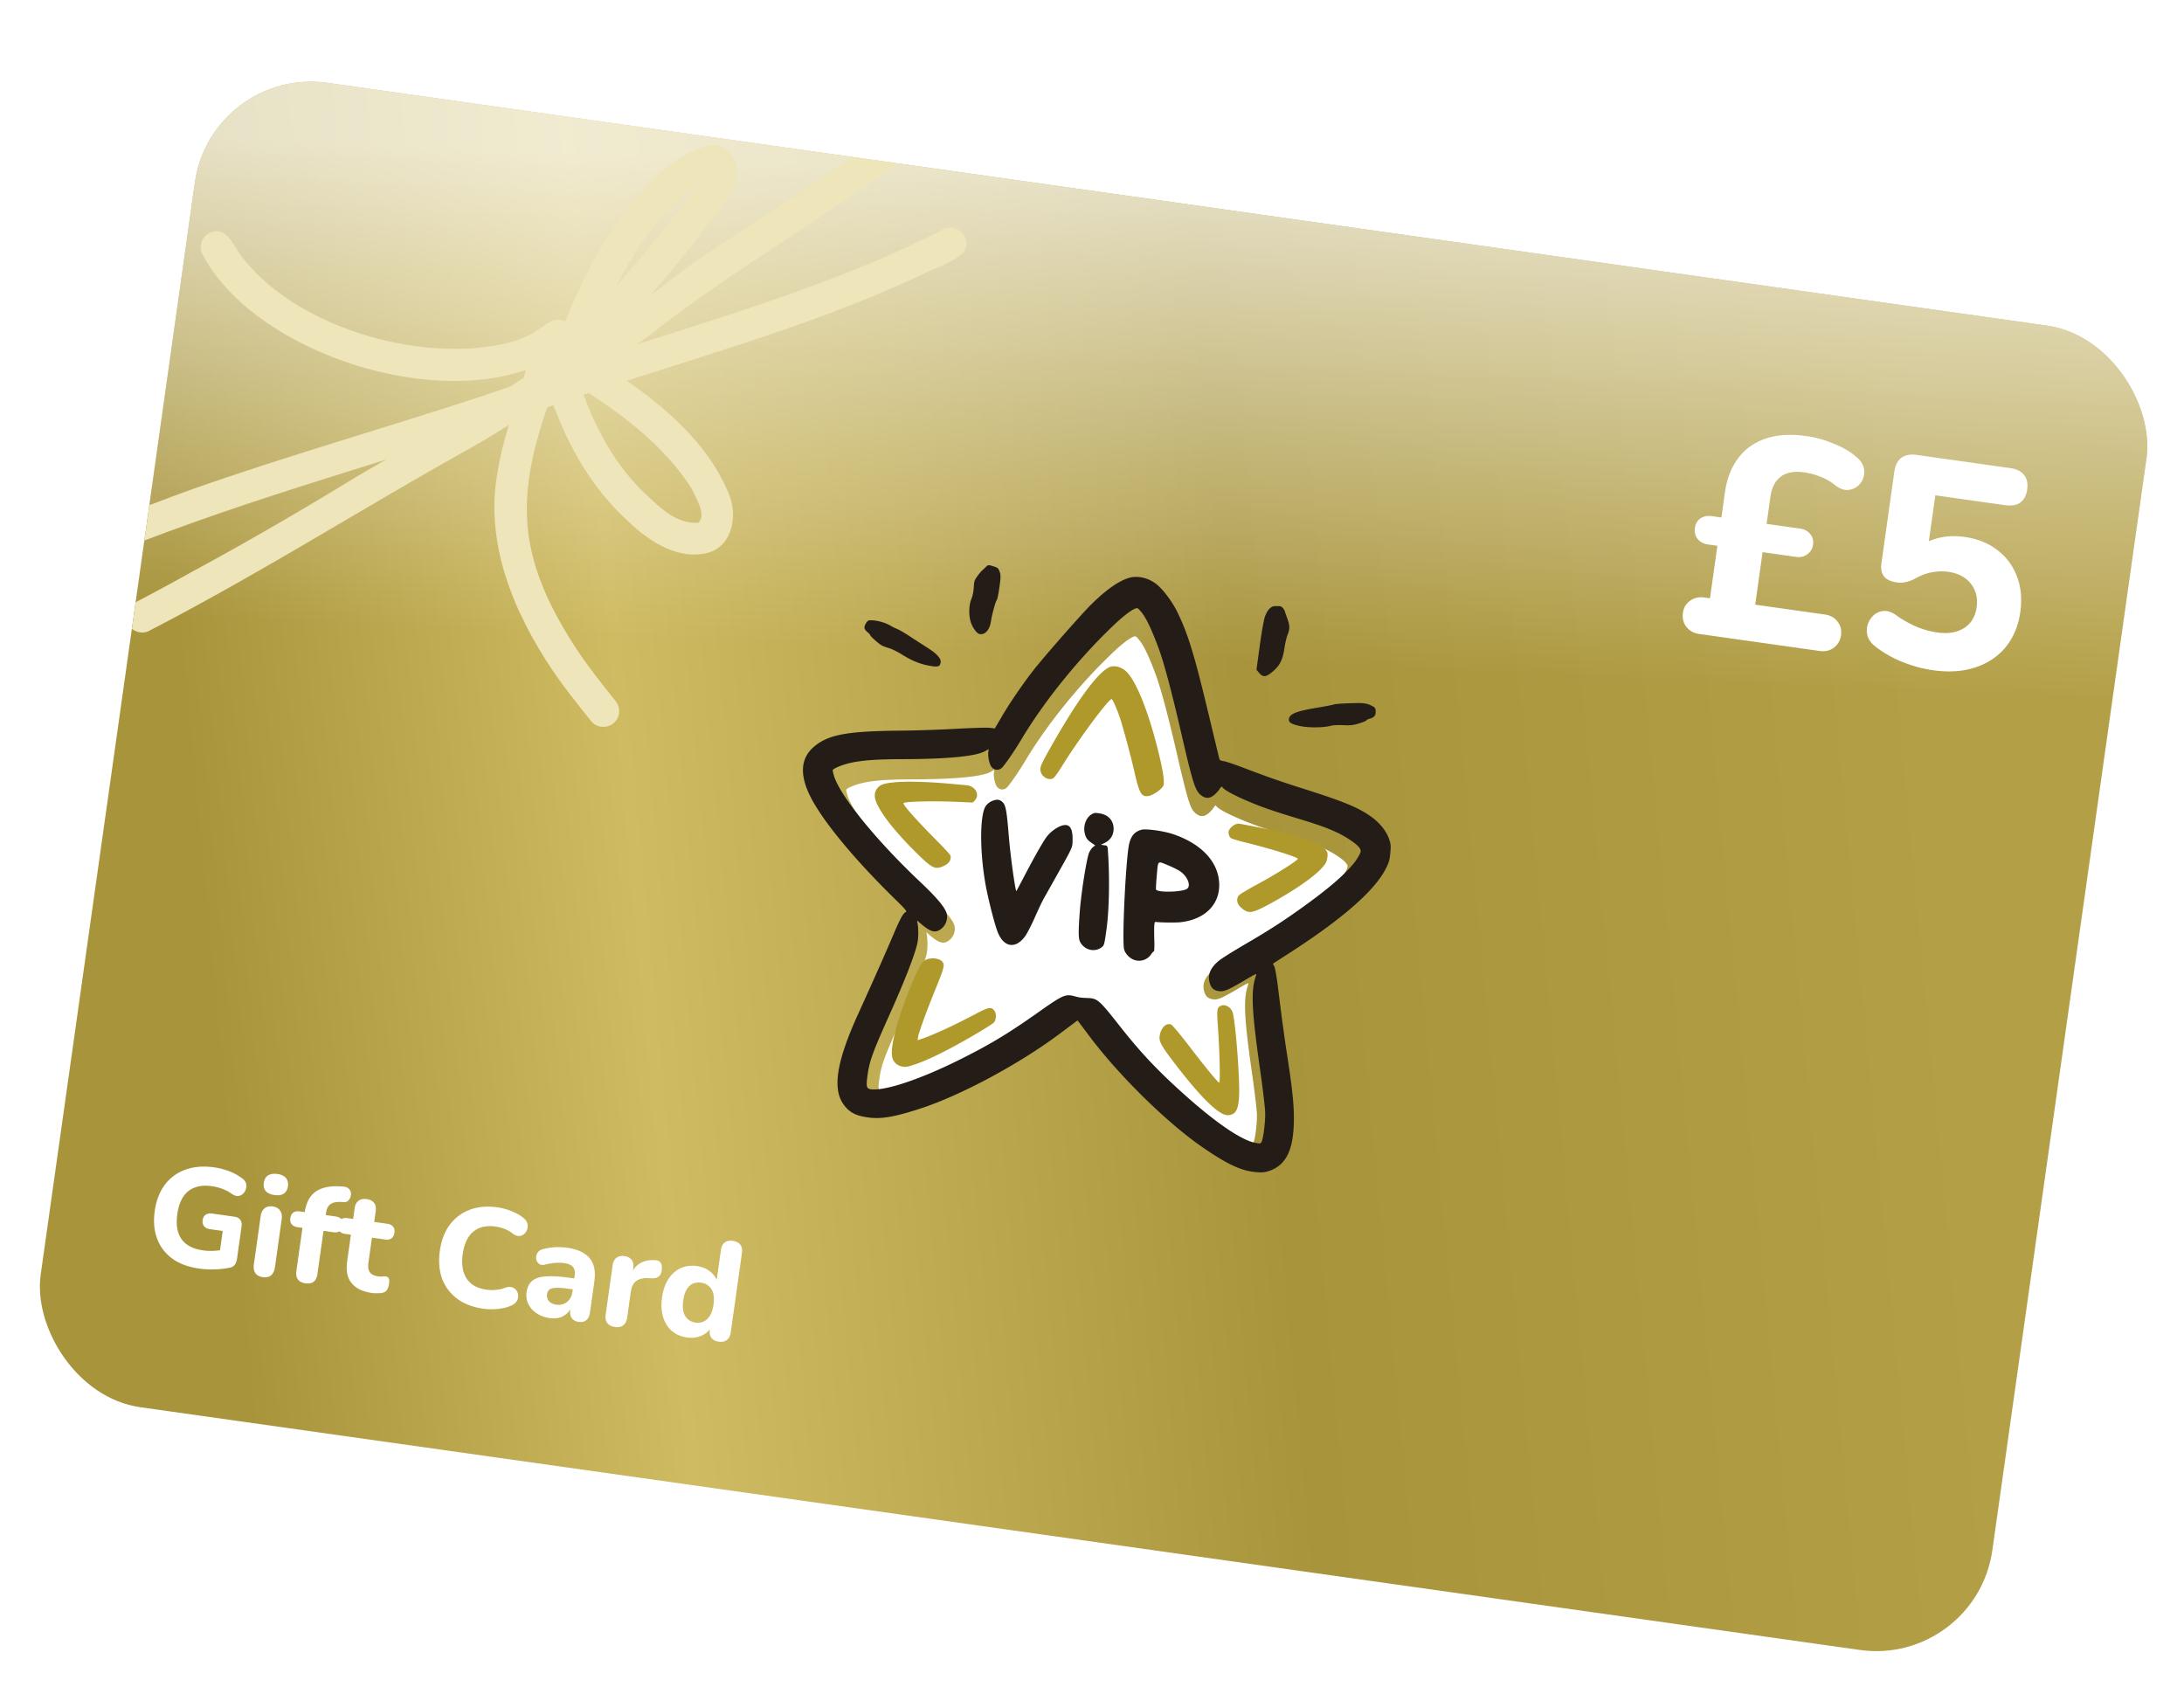 <svg xmlns="http://www.w3.org/2000/svg" width="426" height="329" fill="none" viewBox="0 0 426 329"><g filter="url(#a)"><g clip-path="url(#b)"><rect width="384.457" height="260.881" x="41.205" y=".668" fill="url(#c)" rx="22.884" transform="rotate(8.035 41.205 .668)"/><rect width="384.457" height="260.881" x="41.205" y=".668" fill="url(#d)" rx="22.884" style="mix-blend-mode:overlay" transform="rotate(8.035 41.205 .668)"/><g fill="#EEE5BA" clip-path="url(#e)" filter="url(#f)"><path d="M184.543 34.1c-.293-.057-.551-.203-.802-.352.261.149.528.27.802.352ZM27.831 89.265c26.897-10.335 54.864-17.568 82.012-27.198C133.151 54.1 157.2 47.87 179.549 37.403c2.771-1.497 6.17-2.282 8.426-4.512 1.926-3.066-1.795-6.292-4.7-4.063-16.955 8.567-35.06 14.405-53.122 20.16-12.405 3.87-24.679 8.114-36.987 12.265-18.562 6.096-37.392 11.433-55.821 17.925-5.292 1.878-10.469 4.089-15.87 5.652-1.611.504-2.473 2.335-1.939 3.903 1.459 3.695 5.627 1.31 8.299.535l-.004-.003ZM182.554 7.582c-.55-1.615-2.321-2.431-3.933-1.93-1.611.5-2.473 2.335-1.939 3.903.551 1.611 2.322 2.43 3.933 1.927 1.612-.5 2.473-2.335 1.939-3.903v.003Z"/><path d="M29.066 106.761c21.461-11.076 41.897-24.07 62.959-35.8 8.223-4.647 15.842-10.236 23.898-15.137 3.548-2.035 7.117-4.075 10.455-6.44 16.229-12.974 34.523-23.036 51.061-35.595.902-.652 1.828-1.295 2.677-2.012 3.188-3.03-1.414-7.526-4.524-4.284-11.882 9.098-24.576 17.037-37.054 25.27-7.17 4.657-13.484 10.527-20.771 14.862-8.124 4.528-15.639 10.005-23.578 14.84-8.427 5.204-17.036 9.662-25.49 14.74-10.233 6.252-20.6 12.265-31.146 17.973a464.791 464.791 0 0 1-11.204 6.054c-1.494.781-2.182 2.571-1.425 4.115.718 1.477 2.675 2.193 4.145 1.417l-.003-.003Z"/><path d="M123.932 35.182c-1.228 1.433-2.447 2.862-3.712 4.256 3.941-7.468 8.784-14.971 15.928-19.77-3.84 5.343-7.893 10.545-12.213 15.514h-.003Zm12.293 50.482c-4.678.326-8.215-3.648-11.328-6.59-5.394-5.511-9.015-12.394-11.51-19.616 8.182 5.148 16.176 11.271 21.47 19.453.777 1.751 3.037 5.132 1.372 6.753h-.004Zm-16.506 39.073c1.31-1.123 1.382-3.04.32-4.342-2.713-3.381-5.416-6.775-7.792-10.403-11.411-17.594-11.887-29.414-4.804-48.763 3.119 9.165 8.001 17.831 15.303 24.357 4.043 3.84 9.705 7.509 15.517 5.893 4.618-1.44 5.611-7.15 4.005-11.167-4.751-12.105-16.889-20.75-27.715-27.322 7.651-5.949 13.953-13.315 19.947-20.858 3.021-4.265 6.944-8.088 8.878-12.999 1.362-3.206-.787-7.44-4.57-7.163-6.921 1.327-12.116 7.203-16.379 12.408-5.925 7.587-10.017 16.397-13.554 25.283-.017.012-.033.026-.049.041-4.846-2.611-5.59 4.379-6.627 7.476-1.904 6.266-4.204 12.44-5.203 18.939-2.409 13.7 3.255 27.145 10.801 38.361 2.327 3.446 4.965 6.687 7.549 9.942 1.063 1.309 3.132 1.387 4.373.324v-.007Z"/><path d="M109.56 52.365c.363-.26.726-.521 1.089-.784-.089.06-.178.124-.267.188-.031.012-.061.028-.091.04 3.116-1.714 1.097-6.638-2.378-5.626-1.649.674-2.943 2.05-4.569 2.815-3.37 1.75-7.174 2.24-10.913 2.625C76.776 52.79 56.66 46.267 46.975 33.54c-1.532-2.168-3.017-6.131-6.35-4.274-1.446.878-1.905 2.794-1.03 4.232 10.74 20.22 50.7 32.248 69.965 18.867Z"/></g><path fill="#fff" d="M331.398 111.355c-1.024-.145-1.848-.609-2.472-1.394-.587-.779-.808-1.68-.663-2.705.144-1.024.604-1.81 1.377-2.358.817-.581 1.738-.8 2.762-.655l2.788.393-1.843 1.133 1.856-13.143 1.376 1.761-3.471-.49c-.834-.118-1.499-.482-1.993-1.094-.456-.605-.627-1.307-.515-2.103.118-.835.477-1.461 1.078-1.88.638-.412 1.375-.56 2.209-.442l3.471.49-1.826 1.425.932-6.6c.358-2.541 1.186-4.707 2.483-6.496 1.298-1.79 3.067-3.088 5.308-3.894 2.28-.8 4.994-.978 8.142-.533 1.821.257 3.606.76 5.357 1.51 1.795.718 3.224 1.558 4.287 2.52.765.611 1.251 1.28 1.458 2.005a3.388 3.388 0 0 1-.07 2.137 3.205 3.205 0 0 1-1.159 1.636c-.525.429-1.177.665-1.957.71-.737.012-1.507-.29-2.309-.906a9.774 9.774 0 0 0-2.953-1.694 13.01 13.01 0 0 0-3.073-.84c-2.01-.284-3.559 0-4.647.853-1.082.815-1.749 2.113-2 3.896l-.956 6.77-.645-1.6 7.397 1.045c.834.118 1.482.46 1.944 1.029.499.573.69 1.277.572 2.111-.113.797-.491 1.42-1.135 1.871-.606.456-1.326.626-2.16.508l-6.543-.924-1.446 10.241 13.598 1.92c1.062.15 1.886.614 2.473 1.393.591.742.815 1.624.67 2.648-.144 1.025-.606 1.83-1.385 2.416-.779.587-1.7.805-2.762.655l-23.555-3.325Zm45.634 7.08c-1.935-.273-3.891-.801-5.87-1.583-1.978-.782-3.752-1.787-5.319-3.014-.803-.616-1.324-1.309-1.564-2.078a4.1 4.1 0 0 1 .029-2.259c.259-.737.653-1.339 1.183-1.806a3.271 3.271 0 0 1 1.974-.824c.78-.045 1.59.244 2.431.866a21.473 21.473 0 0 0 3.814 2.163 16.45 16.45 0 0 0 4.187 1.171c1.442.204 2.709.131 3.803-.217 1.094-.349 1.968-.922 2.622-1.719.654-.798 1.064-1.784 1.23-2.96.257-1.821-.125-3.364-1.145-4.63-.983-1.261-2.46-2.03-4.433-2.309a9.598 9.598 0 0 0-3.088.087c-1.029.164-2.13.57-3.305 1.216-.422.25-.955.465-1.6.644a4.822 4.822 0 0 1-1.99.126c-1.176-.166-2.011-.555-2.505-1.166-.489-.65-.658-1.505-.508-2.567L369.5 79.71c.176-1.251.633-2.154 1.368-2.708.774-.548 1.768-.737 2.982-.566l18.263 2.578c1.252.177 2.155.633 2.709 1.37.559.697.755 1.634.589 2.81-.16 1.138-.608 1.984-1.344 2.538-.731.515-1.722.685-2.974.508l-13.598-1.92-1.534 10.868-2.162-.305c1.114-1.042 2.495-1.776 4.141-2.201 1.646-.425 3.398-.507 5.257-.245 2.541.36 4.683 1.222 6.424 2.59 1.747 1.33 3.014 3.037 3.803 5.121.789 2.085 1.004 4.398.646 6.939-.375 2.655-1.314 4.921-2.817 6.798-1.497 1.839-3.464 3.167-5.901 3.983-2.436.817-5.21 1.006-8.32.567ZM38.858 235.144c-2.157-.305-3.93-.971-5.32-1.999-1.37-1.026-2.342-2.327-2.915-3.906-.572-1.578-.719-3.355-.44-5.331.215-1.523.635-2.859 1.26-4.01.645-1.166 1.463-2.114 2.453-2.843 1.011-.744 2.175-1.264 3.493-1.559 1.335-.292 2.8-.326 4.396-.1.978.138 1.942.385 2.89.74.948.356 1.84.852 2.674 1.487.35.272.564.588.643.951.099.346.085.705-.041 1.075a2.02 2.02 0 0 1-.573.918 1.585 1.585 0 0 1-.947.421c-.355.024-.743-.105-1.166-.387a7.146 7.146 0 0 0-1.803-.975 9.417 9.417 0 0 0-2.168-.556c-1.287-.181-2.4-.089-3.34.278-.936.348-1.689.963-2.257 1.844-.547.866-.917 1.978-1.109 3.338-.289 2.048-.018 3.667.812 4.857.849 1.192 2.243 1.925 4.182 2.198.653.093 1.333.124 2.04.094a13.6 13.6 0 0 0 2.115-.256l-1.03 1.602.737-5.221-2.447-.345c-.544-.077-.942-.272-1.193-.585-.252-.312-.345-.704-.278-1.176.07-.489.267-.84.592-1.053.329-.231.765-.308 1.309-.231l4.269.602c.544.077.93.28 1.162.608.249.331.335.768.258 1.312l-.89 6.308c-.067.472-.214.858-.441 1.158-.227.301-.569.493-1.024.577a17.45 17.45 0 0 1-2.846.319c-1.04.038-2.06-.013-3.057-.154Zm12.416 1.669c-.671-.094-1.16-.358-1.47-.79-.288-.447-.382-1.024-.282-1.731l1.313-9.299c.102-.725.352-1.254.75-1.586.42-.347.964-.474 1.635-.379.652.092 1.123.362 1.41.809.31.432.413 1.01.31 1.735l-1.312 9.3c-.1.706-.35 1.235-.751 1.585-.398.332-.933.451-1.603.356Zm2.26-16.015c-.76-.107-1.326-.363-1.694-.766-.348-.419-.475-.955-.383-1.607.094-.671.365-1.15.813-1.438.468-.304 1.083-.402 1.844-.295.761.108 1.316.371 1.663.79.35.401.478.936.384 1.607-.093.652-.364 1.132-.814 1.438-.447.288-1.051.379-1.813.271Zm6.045 17.215c-.671-.094-1.162-.349-1.473-.762-.294-.411-.393-.952-.298-1.623l1.19-8.429-.98-.138c-.507-.072-.886-.264-1.138-.577-.234-.31-.317-.701-.25-1.172.071-.508.26-.869.569-1.085.328-.231.746-.31 1.253-.239l2.176.307-1.35.919.119-.843c.273-1.939.959-3.322 2.055-4.147 1.114-.822 2.628-1.2 4.542-1.134l.881.042c.477.03.838.155 1.084.374.265.223.422.485.472.788.05.303.025.605-.073.905-.095.282-.259.527-.492.735-.212.192-.482.274-.81.246l-.385-.027c-.99-.065-1.72.072-2.194.412-.47.321-.762.881-.875 1.679l-.13.924-.452-.535 2.448.346c.525.074.905.266 1.138.576.236.292.319.692.247 1.2-.066.471-.255.824-.565 1.057-.31.234-.728.313-1.254.239l-1.93-.272-1.19 8.429c-.198 1.395-.976 1.997-2.335 1.805Zm13.004 1.892c-1.25-.177-2.272-.534-3.066-1.071-.774-.535-1.314-1.23-1.618-2.087-.287-.854-.344-1.888-.173-3.102l.722-5.112-1.142-.161c-.508-.072-.887-.264-1.139-.577-.233-.31-.317-.701-.25-1.172.071-.508.261-.869.569-1.085.328-.231.746-.31 1.254-.239l1.142.161.291-2.066c.098-.689.352-1.18.763-1.473.414-.311.947-.421 1.6-.329.67.095 1.152.348 1.445.759.296.393.395.934.298 1.623l-.292 2.066 2.584.365c.507.071.878.262 1.111.573.236.292.318.692.247 1.199-.067.471-.255.824-.566 1.057-.31.234-.719.315-1.226.243l-2.583-.364-.699 4.948c-.107.762-.016 1.357.275 1.786.309.432.853.703 1.632.813.272.038.53.047.773.026s.466-.027.668-.017a.737.737 0 0 1 .59.333c.141.186.17.569.088 1.15a2.819 2.819 0 0 1-.378 1.111c-.192.306-.479.505-.862.599-.248.058-.585.084-1.01.08-.408.016-.758.003-1.048-.037Zm21.687 3.061c-2.066-.292-3.776-.949-5.13-1.972a8.556 8.556 0 0 1-2.914-3.906c-.57-1.596-.713-3.401-.429-5.413.213-1.504.62-2.824 1.225-3.959.624-1.15 1.423-2.092 2.395-2.823.975-.75 2.103-1.275 3.384-1.575 1.299-.297 2.719-.337 4.26-.12.906.128 1.805.375 2.696.742.912.35 1.683.783 2.313 1.297.417.317.68.678.79 1.082a1.95 1.95 0 0 1-.025 1.161 1.784 1.784 0 0 1-.601.914 1.58 1.58 0 0 1-.97.39c-.373.021-.769-.118-1.189-.418a6.193 6.193 0 0 0-1.613-.949 7.805 7.805 0 0 0-1.791-.474c-1.215-.172-2.274-.072-3.176.3-.883.356-1.596.958-2.141 1.806-.545.847-.91 1.933-1.098 3.256-.184 1.305-.133 2.449.154 3.432.286.984.803 1.778 1.55 2.382.767.589 1.758.97 2.972 1.141a7.53 7.53 0 0 0 1.798.032 7.05 7.05 0 0 0 1.863-.43c.505-.169.933-.192 1.286-.068.373.108.658.314.855.619.218.29.329.62.332.99.021.373-.066.73-.262 1.072-.197.343-.512.612-.947.81-.734.358-1.609.595-2.624.711a11.636 11.636 0 0 1-2.963-.03Zm12.944 1.827c-.979-.138-1.831-.453-2.557-.943-.726-.491-1.26-1.093-1.603-1.807a3.922 3.922 0 0 1-.342-2.295c.139-.979.501-1.713 1.088-2.204.589-.508 1.472-.799 2.647-.874 1.178-.092 2.709-.006 4.595.26l1.441.204-.3 2.121-1.414-.2c-.924-.13-1.684-.182-2.279-.155-.575.011-1.006.117-1.293.316-.269.203-.433.512-.492.929-.071.508.042.949.34 1.324.317.378.81.614 1.481.708.526.075 1.005.022 1.437-.157a2.783 2.783 0 0 0 1.121-.868c.297-.402.484-.875.56-1.419l.442-3.127c.112-.797.01-1.385-.306-1.762-.314-.396-.906-.655-1.776-.778a7.628 7.628 0 0 0-1.631-.036c-.578.03-1.23.132-1.957.306-.424.125-.784.121-1.08-.013a1.36 1.36 0 0 1-.63-.644 1.684 1.684 0 0 1-.122-.905 1.73 1.73 0 0 1 .403-.886c.224-.282.556-.467.993-.553.9-.224 1.731-.347 2.492-.369.78-.02 1.487.016 2.121.105 1.396.197 2.508.567 3.338 1.109.85.527 1.441 1.248 1.774 2.164.336.898.41 2.008.223 3.332l-.852 6.036c-.095.671-.331 1.164-.708 1.481-.378.316-.874.431-1.491.344-.616-.087-1.071-.336-1.364-.747-.275-.409-.365-.948-.271-1.619l.142-1.006.168.19a3.524 3.524 0 0 1-.934 1.504 3.645 3.645 0 0 1-1.478.845c-.577.159-1.219.189-1.926.089Zm12.75 1.744c-.689-.097-1.189-.352-1.5-.766-.312-.414-.42-.956-.325-1.627l1.362-9.652c.095-.671.339-1.154.732-1.45.414-.311.938-.422 1.572-.333.653.092 1.126.344 1.419.755.296.393.396.925.302 1.596l-.2 1.414-.272-.039c.371-1.057.97-1.832 1.798-2.325.828-.493 1.836-.693 3.024-.599.459.028.786.194.984.499.218.29.293.735.227 1.336-.043.567-.223.994-.541 1.282-.3.291-.763.429-1.39.414l-.633-.034c-1.046-.055-1.859.135-2.438.571-.561.439-.909 1.138-1.045 2.099l-.714 5.057c-.095.671-.349 1.162-.762 1.474-.396.313-.929.423-1.6.328Zm14.031 2.037c-1.16-.164-2.144-.59-2.953-1.277-.791-.685-1.357-1.587-1.698-2.708-.341-1.12-.41-2.397-.208-3.829.202-1.432.621-2.63 1.256-3.594s1.428-1.666 2.377-2.105c.968-.436 2.031-.573 3.192-.409 1.051.148 1.94.533 2.666 1.153.744.623 1.203 1.362 1.378 2.219l-.299-.042.91-6.444c.097-.689.342-1.182.735-1.477.396-.314.929-.424 1.599-.329.653.092 1.135.345 1.446.759.314.395.423.937.325 1.626l-2.184 15.471c-.094.671-.349 1.162-.762 1.474-.396.313-.92.424-1.572.332-.653-.092-1.135-.345-1.446-.758-.294-.412-.393-.953-.298-1.623l.261-1.849.149 1.102c-.379.853-1.024 1.492-1.934 1.918-.89.411-1.87.541-2.94.39Zm1.658-2.9c.598.084 1.135.012 1.611-.217.476-.228.881-.606 1.214-1.132.335-.544.566-1.26.691-2.148.187-1.324.052-2.332-.405-3.025-.454-.711-1.125-1.129-2.014-1.255a2.98 2.98 0 0 0-1.607.189c-.473.211-.878.588-1.214 1.132-.315.529-.535 1.238-.66 2.126-.187 1.323-.054 2.349.397 3.079.454.711 1.117 1.128 1.987 1.251Z"/><g clip-path="url(#g)"><path fill="#fff" fill-rule="evenodd" d="M222.536 112.971c.797 1.116 1.891 3.528 3.015 6.65.953 2.646 2.385 8.05 4.091 15.442 1.949 8.442 2.501 10.265 3.359 11.09.921.885 1.752.963 2.65.248.375-.299.853-.817 1.064-1.15.221-.352.42-.522.472-.405.237.54 2.479 1.739 5.678 3.037 2.249.913 4.394 1.636 8.773 2.958 4.984 1.505 7.278 2.47 9.485 3.994 1.417.978 1.901 1.603 1.676 2.166-.879 2.197-4.036 5.254-9.681 9.37-4.075 2.972-7.005 4.875-11.717 7.611-2.102 1.22-4.241 2.557-4.754 2.97-1.634 1.318-2.196 2.654-1.751 4.16.284.962.743 1.369 1.696 1.503.942.133 1.655-.166 4.801-2.012 2.223-1.305 2.242-1.312 2.049-.767-.961 2.71-.786 6.343.857 17.822.454 3.171.847 6.496.872 7.387.047 1.639-.314 4.661-.644 5.401-.167.372-.25.39-1.113.239-2.491-.437-7.078-3.509-12.76-8.548-5.218-4.627-8.451-8.028-12.416-13.061-3.776-4.793-4.129-5.105-5.863-5.186-1.513-.071-1.491-.068-2.655-.37-1.556-.403-2.116-.148-6.558 2.988-5.643 3.984-8.988 5.99-14.793 8.871-7.178 3.563-13.703 5.719-16.228 5.362-.836-.118-.916-.481-.6-2.719.362-2.565.944-4.153 4.087-11.156 2.729-6.078 4.517-10.645 5.092-13 .247-1.012.254-2.989.014-4.015-.082-.352-.081-.352.368.045 1.962 1.732 2.874 2.031 3.931 1.289a2.823 2.823 0 0 0 1.177-2.729c-.165-1.124-1.693-2.98-5.073-6.165-7.979-7.518-14.706-15.78-15.832-19.445-.152-.492-.264-.982-.25-1.088.036-.27 1.552-.926 2.926-1.266 2.181-.54 5.008-.762 9.814-.77 8.313-.013 13.65-.509 15.361-1.428l.79-.424-.069.488c-.118.836.193 2.32.587 2.802.498.611 1.218.702 1.841.234.453-.339 2.364-3.091 3.68-5.296 4.283-7.181 10.913-15.332 17.448-21.452 1.887-1.766 3.505-2.899 4.036-2.824.151.021.632.538 1.067 1.149Z" clip-rule="evenodd"/><path fill="#241C17" fill-rule="evenodd" d="M220.459 100.361c-2.027.494-4.647 2.302-7.638 5.271-1.762 1.749-7.923 8.731-10.682 12.105-2.068 2.529-5.087 6.901-6.819 9.876l-1.264 2.17-1.069-.117c-.588-.065-3.531.023-6.54.195-3.009.171-7.712.331-10.451.353-10.225.086-13.938.692-16.708 2.727-2.92 2.145-3.437 5.198-1.586 9.368 2.092 4.713 8.505 12.596 16.962 20.85 1.866 1.821 2.296 2.328 2.053 2.422-.542.209-1.12 1.263-2.558 4.658-1.325 3.129-4.121 9.422-6.772 15.247-4.234 9.299-5.078 14.681-2.78 17.729 1.033 1.371 2.075 1.974 4.044 2.341 2.86.532 5.391.155 10.839-1.615 7.892-2.564 19.299-8.683 27.193-14.587l3.497-2.615 2.47 3.274c5.805 7.696 15.176 16.861 22.048 21.563 4.715 3.226 7.359 4.464 10.106 4.732 1.308.127 1.818.091 2.679-.188 2.912-.947 4.406-3.339 4.785-7.659.301-3.445.035-6.926-1.085-14.162-.644-4.157-1.197-8.232-1.915-14.09-.236-1.921-.555-3.728-.709-4.015l-.281-.523 2.716-1.743c10.817-6.941 17.172-12.485 19.371-16.899.572-1.149.685-1.556.82-2.963.137-1.435.103-1.776-.284-2.83-.566-1.543-1.842-3.102-3.495-4.268-2.496-1.762-5.257-2.905-12.862-5.321-5.029-1.598-7.266-2.381-12.436-4.35-1.463-.557-3.001-1.062-3.418-1.122-.617-.088-.778-.186-.867-.53-.061-.232-.981-4.054-2.044-8.494-2.805-11.708-3.987-15.595-6.043-19.88-1.138-2.373-3.094-4.915-4.532-5.891-1.468-.997-3.258-1.381-4.745-1.019Zm2.508 7.188c.839 1.178 1.99 3.722 3.173 7.015 1.003 2.792 2.509 8.493 4.304 16.291 2.05 8.906 2.631 10.829 3.534 11.699.97.934 1.845 1.016 2.79.261.395-.315.9-.861 1.121-1.213.234-.371.443-.551.497-.427.251.569 2.611 1.834 5.979 3.202 2.369.963 4.627 1.725 9.238 3.118 5.249 1.586 7.664 2.605 9.988 4.211 1.492 1.032 2.001 1.691 1.764 2.285-.926 2.319-4.252 5.544-10.197 9.888-4.292 3.137-7.379 5.146-12.342 8.033-2.214 1.289-4.467 2.699-5.007 3.136-1.721 1.39-2.314 2.8-1.845 4.388.299 1.016.782 1.445 1.786 1.586.991.14 1.743-.175 5.056-2.125 2.341-1.377 2.362-1.384 2.158-.809-1.012 2.86-.829 6.693.898 18.802.477 3.346.889 6.853.916 7.794.049 1.729-.332 4.917-.68 5.698-.176.393-.263.412-1.172.252-2.623-.459-7.453-3.7-13.435-9.014-5.494-4.881-8.897-8.467-13.071-13.776-3.976-5.056-4.348-5.386-6.174-5.471-1.593-.074-1.57-.071-2.796-.388-1.638-.425-2.228-.156-6.907 3.153-5.944 4.205-9.466 6.322-15.58 9.363-7.56 3.761-14.432 6.038-17.092 5.663-.88-.125-.964-.508-.631-2.87.382-2.705.995-4.381 4.307-11.77 2.876-6.414 4.76-11.232 5.366-13.717.261-1.067.268-3.153.016-4.236-.086-.371-.084-.371.388.047 2.066 1.827 3.026 2.143 4.14 1.36a2.985 2.985 0 0 0 1.239-2.881c-.173-1.185-1.781-3.142-5.34-6.502-8.4-7.929-15.482-16.644-16.668-20.511-.159-.519-.277-1.035-.262-1.147.037-.285 1.634-.978 3.081-1.337 2.298-.57 5.275-.805 10.336-.815 8.754-.016 14.375-.541 16.177-1.51l.832-.448-.073.515c-.124.881.203 2.447.617 2.956.525.643 1.282.74 1.939.246.477-.358 2.491-3.262 3.876-5.588 4.514-7.578 11.497-16.179 18.382-22.638 1.987-1.864 3.691-3.059 4.25-2.981.159.023.665.568 1.124 1.212Z" clip-rule="evenodd"/><path fill="#AF992A" fill-rule="evenodd" d="M216.412 117.828c-2.255 1.012-6.086 6.184-11.11 14.996-2.302 4.04-2.528 4.56-2.322 5.36.292 1.13 1.652 1.841 2.488 1.3.221-.142.953-1.156 1.627-2.253 3.178-5.173 9.163-13.25 9.751-13.16.183.028 1.059 2.017 1.588 3.607.632 1.898 2.156 7.565 2.794 10.385.994 4.405 1.394 5.115 2.758 4.907 1.048-.159 2.898-1.524 2.995-2.208.133-.945-.175-2.898-.977-6.189-1.924-7.899-4.35-14.003-6.31-15.879-.951-.91-2.358-1.281-3.282-.866Zm-31.183 22.741c-7.118-.633-12.271-.489-13.55.377-.698.474-1.056 1.149-1.049 1.981.016 1.915 3.042 6.092 7.899 10.908 3.225 3.197 3.797 3.507 5.327 2.878 1.199-.493 1.742-1.242 1.54-2.123-.037-.162-1.074-1.306-2.303-2.542-4.395-4.419-7.135-7.507-6.843-7.711.443-.308 5.97-.429 10.455-.228 1.566.069 2.87.13 2.9.134.256.036.899-.776.961-1.212.15-1.062-.743-2.031-1.988-2.156-.372-.037-1.879-.175-3.349-.306Zm55.918 7.872c-.484.124-1.202.726-1.415 1.184-.22.475-.029 1.259.379 1.558.179.131 1.528.532 2.996.891 4.371 1.067 9.738 2.73 10.042 3.111.19.24-4.403 3.14-8.08 5.103a53.694 53.694 0 0 0-2.601 1.484c-.912.571-1.05.731-1.132 1.312-.103.727.316 1.407 1.277 2.076 1.107.769 1.902.578 5.287-1.272 4.597-2.513 8.52-5.24 10.009-6.96.727-.839.879-1.136.991-1.932.117-.83.073-1.019-.375-1.615-1.082-1.439-5.2-2.778-13.486-4.384-3.808-.738-3.408-.681-3.892-.556Zm-59.751 26.238c-1.419.221-1.977 1.041-3.85 5.661-2.725 6.721-4.069 12.133-3.438 13.844.291.787.912 1.327 1.752 1.524.719.168 1.073.117 2.539-.367 2.008-.662 5.043-2.08 8.309-3.883 3.533-1.95 6.964-4.024 7.208-4.358.424-.58.449-1.716.049-2.248-.616-.819-1.09-.738-3.675.631-4.099 2.17-8.129 4.037-10.373 4.803l-.94.321.084-.579c.126-.875 1.666-5.121 3.379-9.311 1.767-4.324 1.899-4.881 1.303-5.503-.432-.452-1.427-.678-2.347-.535Zm56.896 9.151c-.915.303-.983.664-.744 3.968.35 4.837.497 10.89.269 11.075-.14.114-2.579-2.842-5.643-6.842-1.958-2.555-3.478-4.375-3.745-4.484-.97-.394-2.008.651-2.234 2.247-.152 1.079.324 1.927 3.128 5.578 5.015 6.529 8.476 9.884 10.161 9.849 1.526-.032 2.085-1.01 2.214-3.87.147-3.241-.669-13.92-1.226-16.054-.264-1.015-1.346-1.742-2.18-1.467Z" clip-rule="evenodd"/><path fill="#241C17" d="M191.557 98.988c.154-.127.481-.434.727-.682.412-.414.51-.431 1.226-.218 1.124.333 1.227.417 1.503 1.218.21.61.198 1.084-.078 2.987-.181 1.245-.403 2.336-.495 2.426-.228.223-.967 2.893-1.139 4.113-.24 1.7-1.105 2.711-2.189 2.558-.573-.081-1.484-1.339-1.804-2.491-.37-1.331-.305-3.231.147-4.315.262-.627.42-1.385.479-2.295.081-1.25.138-1.427.716-2.214.345-.47.753-.96.907-1.087ZM246.667 108.189c.446-1.435 1.22-2.276 2.082-2.262l.823.015c.426.008.869.456 1.065 1.076.105.334.333.994.505 1.465.446 1.217.453 1.964.026 2.971-.201.476-.49 1.701-.643 2.723-.346 2.313-.907 3.393-2.404 4.627-1.223 1.008-1.774 1.034-2.547.12l-.495-.584.616-4.502c.338-2.476.776-5.018.972-5.649ZM168.9 109.289c.264-.443.486-.6.857-.603 1.313-.013 3.062.484 4.133 1.175.183.117.678.354 1.102.526.423.172 1.44.756 2.259 1.299.818.542 1.937 1.27 2.485 1.617 2.21 1.398 2.688 1.753 3.24 2.402.437.515.557.815.496 1.243-.117.83-.588.933-2.505.548-1.747-.351-3.257-.999-5.269-2.262-.714-.448-1.743-.944-2.286-1.103-.544-.158-1.192-.402-1.441-.541-.597-.334-2.242-1.799-2.218-1.974.011-.076-.232-.347-.539-.602-.697-.579-.767-.963-.314-1.725ZM260.199 125.107c.18-.105 2.279-.23 4.467-.267 1.365-.023 2.054.1 2.866.511.712.36.779.454.797 1.117.023.825-.294 1.2-1.214 1.437-.303.077-.56.213-.572.3-.013.087-.655.356-1.428.597-1.139.355-1.725.422-3.08.349-.92-.05-2.012.001-2.425.111-1.468.393-4.375.42-6.034.056-1.847-.405-2.325-.741-2.139-1.504.219-.894 1.532-1.4 5.295-2.037 1.797-.304 3.357-.606 3.467-.67ZM211.69 150.613c-.621-1.829.275-3.945 1.832-4.328.155-.038.692.014 1.194.115 1.733.348 2.708 1.715 2.463 3.451-.142 1.011-.738 1.792-1.739 2.284l-.706.346.648.091c.637.09.648.106.716 1.049.371 5.167.262 11.479-.264 15.299-.398 2.885-.463 3.153-.841 3.468-1.38 1.149-3.441.686-4.317-.97-.338-.639-.35-2.133-.048-6.059.282-3.659 1.337-10.268 1.81-11.345.174-.394.512-.874.752-1.067l.436-.35-.824-.569c-.631-.435-.892-.768-1.112-1.415ZM192.299 144.888a3.026 3.026 0 0 1 1.22-.954c.897-.356 1.421-.312 1.967.167.683.598.865 1.542 1.284 6.661.326 3.979 1.29 10.924 1.49 10.733.025-.024.798-1.481 1.717-3.239 1.935-3.7 3.613-6.625 4.264-7.437 1.049-1.307 2.787-2.317 3.752-2.18.917.129 1.304 1.193 1.211 3.332-.045 1.044-.124 1.216-2.577 5.598a1110.724 1110.724 0 0 1-3.045 5.415c-.282.493-1.057 2.131-1.722 3.64-.665 1.509-1.527 3.179-1.916 3.712-1.799 2.464-4.041 2.199-5.257-.623-.482-1.121-1.464-4.755-2.151-7.963-1.433-6.695-1.55-15.031-.237-16.862Z"/><path fill="#241C17" fill-rule="evenodd" d="M222.654 149.549c-1.29.355-1.968 1.105-2.377 2.63-.614 2.29-1.403 17.56-1.059 20.473.099.832.926 1.827 1.844 2.218a2.845 2.845 0 0 0 3.481-1.038c.212-.321.449-.574.527-.563.079.011.12-.816.093-1.839-.084-3.166-.04-3.934.226-3.902 1.034.126 3.959.157 4.892.053 4.896-.547 7.847-3.649 7.509-7.893-.325-4.078-3.587-7.452-8.976-9.282-1.812-.616-5.282-1.098-6.16-.857Zm7.363 7.994c-.469-.285-1.437-.758-2.15-1.052-1.008-.414-1.502-.669-1.77-.519-.302.169-.316.854-.455 2.405-.124 1.385-.196 2.646-.16 2.803.156.675 5.26.552 6.1-.148.797-.664-.059-2.574-1.565-3.489Z" clip-rule="evenodd"/></g></g></g><defs><clipPath id="b"><rect width="384.457" height="260.881" x="41.205" y=".668" fill="#fff" rx="22.884" transform="rotate(8.035 41.205 .668)"/></clipPath><clipPath id="e"><path fill="#fff" d="m186.865 5.052-172.04 10.59 7.722 122.478 172.04-10.59z"/></clipPath><clipPath id="g"><path fill="#fff" d="m299.908 91.053-151.82-21.43-21.43 151.82 151.819 21.43z"/></clipPath><linearGradient id="c" x1="62.521" x2="406.124" y1="163.834" y2="81.899" gradientUnits="userSpaceOnUse"><stop stop-color="#A8943B"/><stop offset=".24" stop-color="#CFBB62"/><stop offset=".58" stop-color="#A8943B"/><stop offset=".96" stop-color="#B39F46"/></linearGradient><linearGradient id="d" x1="155.085" x2="146.033" y1="97.683" y2="4.694" gradientUnits="userSpaceOnUse"><stop stop-color="#fff" stop-opacity="0"/><stop offset="1" stop-color="#fff" stop-opacity=".7"/></linearGradient><filter id="a" width="430.878" height="331.213" x="-2.125" y=".668" color-interpolation-filters="sRGB" filterUnits="userSpaceOnUse"><feFlood flood-opacity="0" result="BackgroundImageFix"/><feColorMatrix in="SourceAlpha" result="hardAlpha" values="0 0 0 0 0 0 0 0 0 0 0 0 0 0 0 0 0 0 127 0"/><feMorphology in="SourceAlpha" operator="dilate" radius="1.144" result="effect1_dropShadow_5596_127672"/><feOffset dy="12.29"/><feGaussianBlur stdDeviation="2.861"/><feColorMatrix values="0 0 0 0 0.251 0 0 0 0 0.259 0 0 0 0 0.247 0 0 0 0.16 0"/><feBlend in2="BackgroundImageFix" result="effect1_dropShadow_5596_127672"/><feBlend in="SourceGraphic" in2="effect1_dropShadow_5596_127672" result="shape"/></filter><filter id="f" width="179.603" height="134.524" x="14.825" y="5.051" color-interpolation-filters="sRGB" filterUnits="userSpaceOnUse"><feFlood flood-opacity="0" result="BackgroundImageFix"/><feColorMatrix in="SourceAlpha" result="hardAlpha" values="0 0 0 0 0 0 0 0 0 0 0 0 0 0 0 0 0 0 127 0"/><feOffset dy="4"/><feComposite in2="hardAlpha" operator="out"/><feColorMatrix values="0 0 0 0 0.686 0 0 0 0 0.6 0 0 0 0 0.165 0 0 0 1 0"/><feBlend in2="BackgroundImageFix" result="effect1_dropShadow_5596_127672"/><feBlend in="SourceGraphic" in2="effect1_dropShadow_5596_127672" result="shape"/></filter></defs></svg>